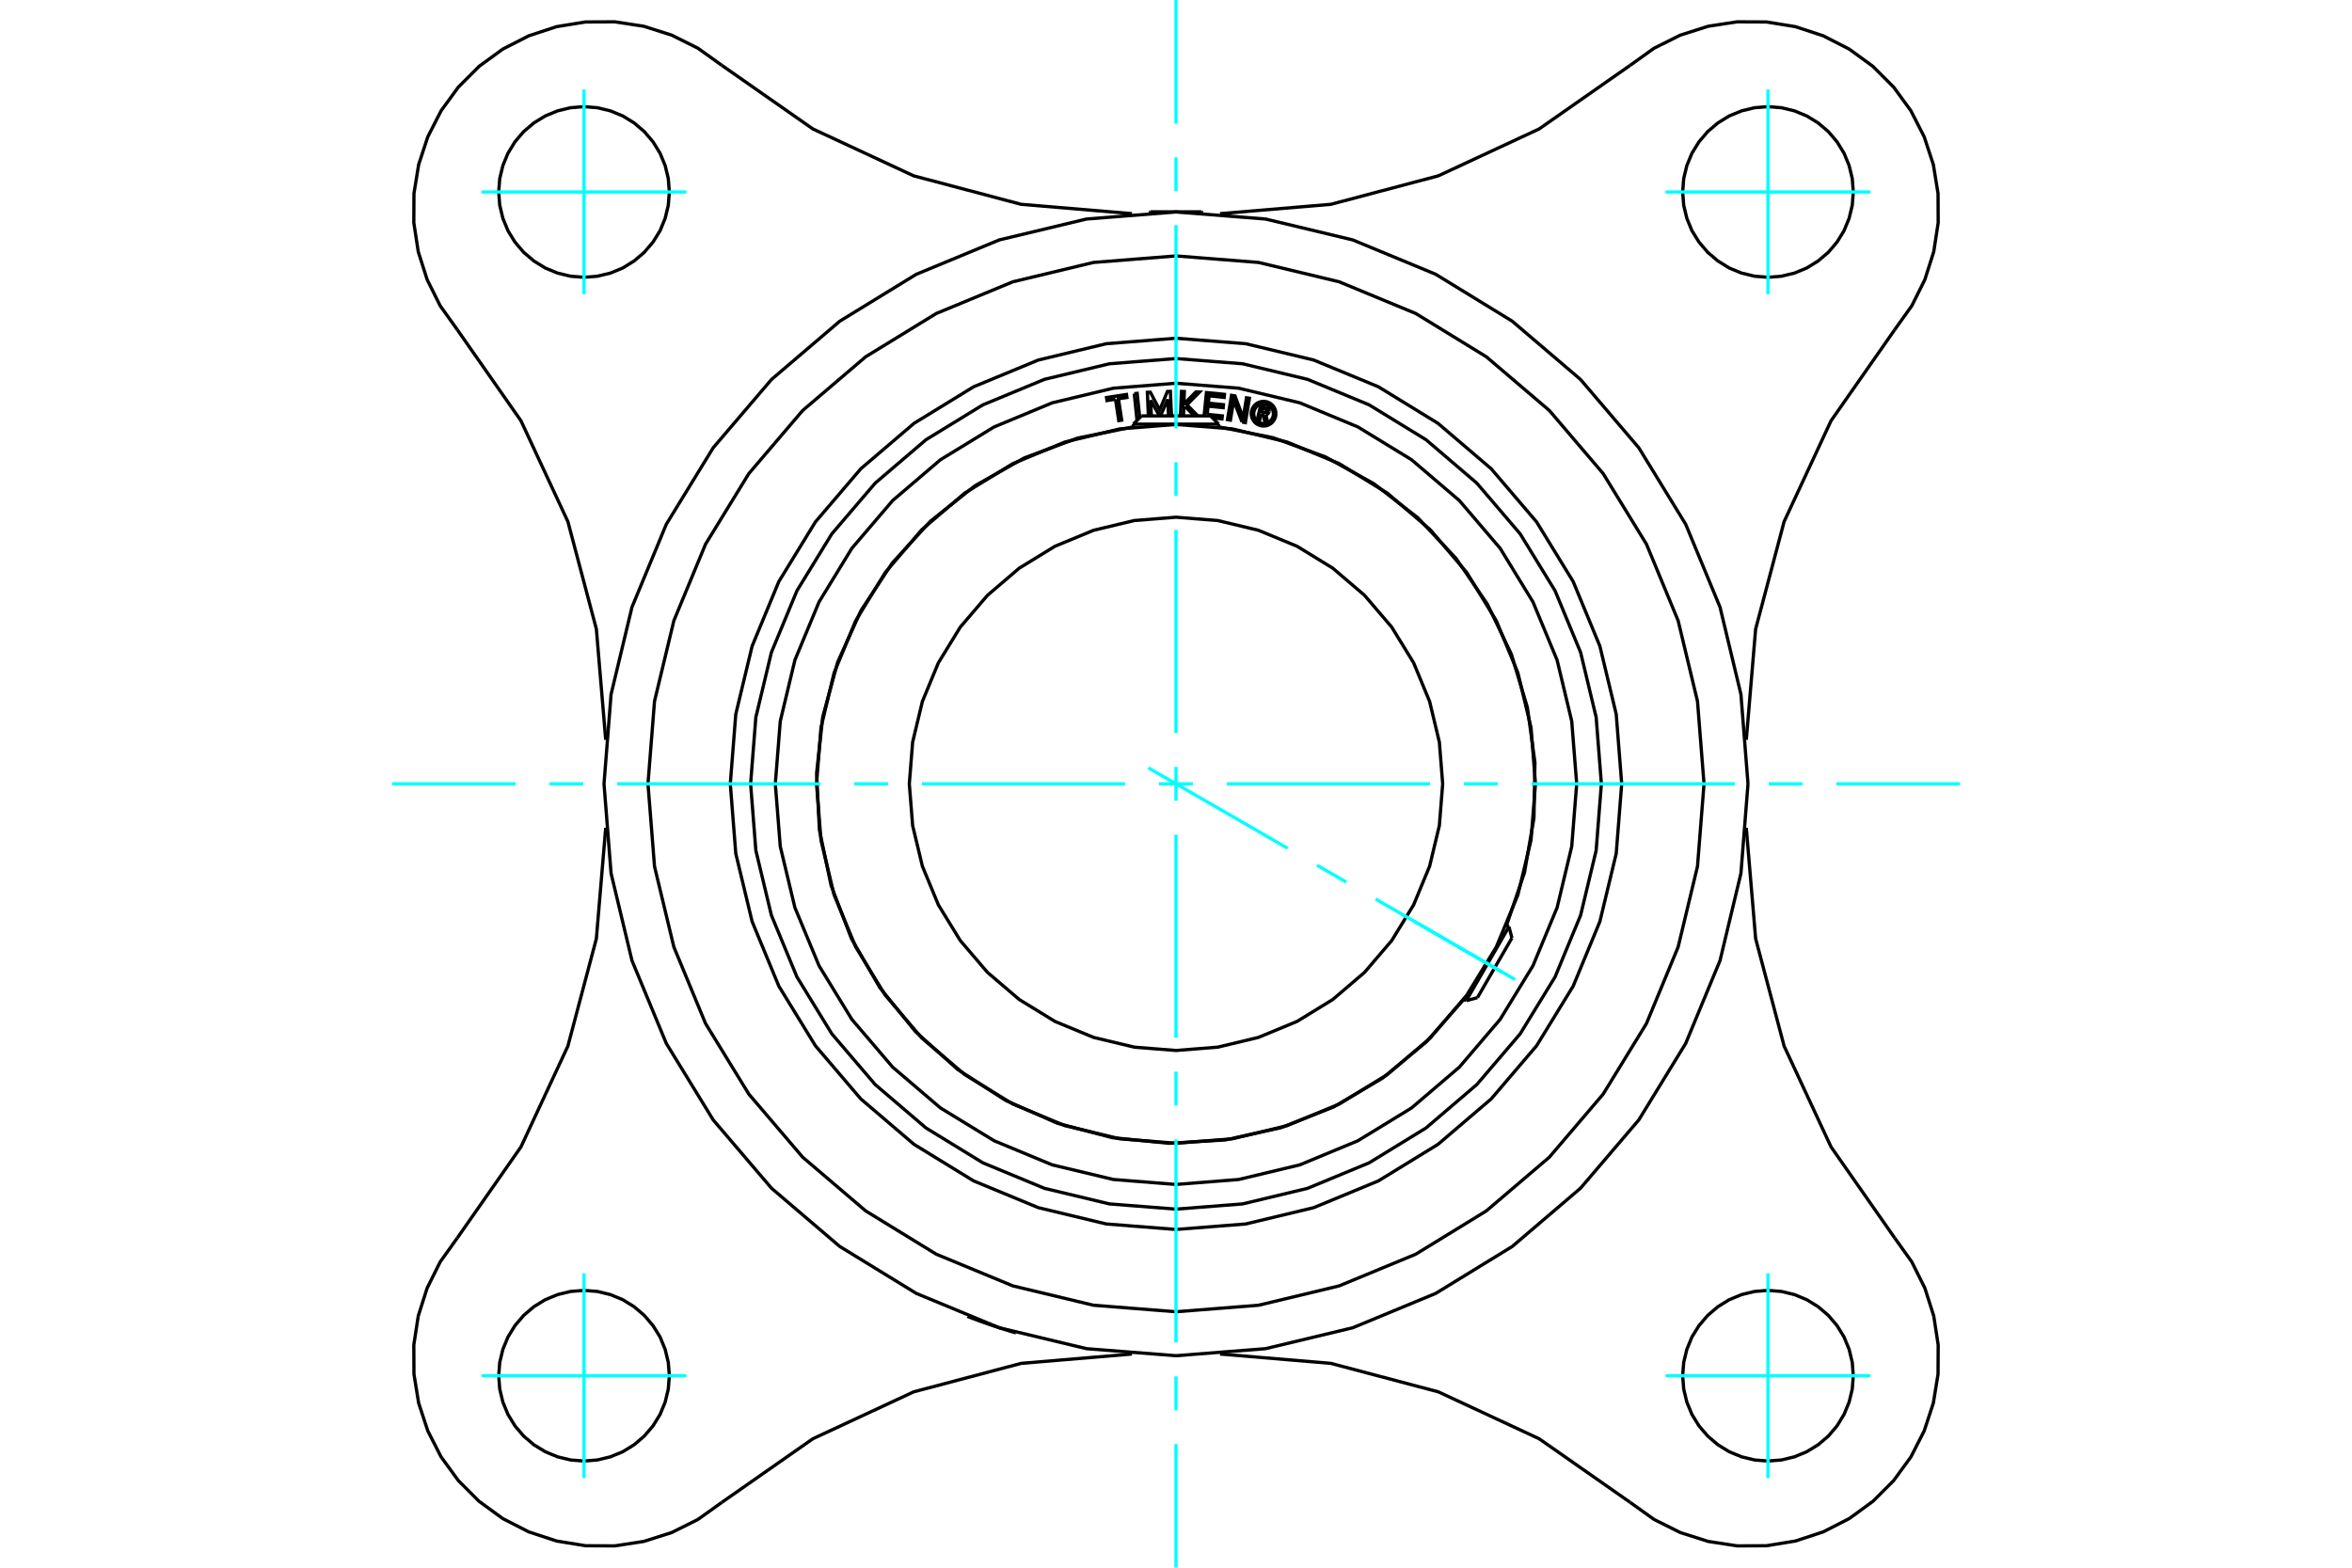 <?xml version="1.0" standalone="no"?>
<!DOCTYPE svg PUBLIC "-//W3C//DTD SVG 1.1//EN"
	"http://www.w3.org/Graphics/SVG/1.1/DTD/svg11.dtd">
<svg xmlns="http://www.w3.org/2000/svg" height="100%" width="100%" viewBox="0 0 36000 24000">
	<rect x="-1800" y="-1200" width="39600" height="26400" style="fill:#FFF"/>
	<g style="fill:none; fill-rule:evenodd" transform="matrix(1 0 0 1 0 0)">
		<g style="fill:none; stroke:#000; stroke-width:50; shape-rendering:geometricPrecision">
			<polyline points="28367,21061 28351,20857 28303,20658 28225,20468 28118,20294 27985,20138 27829,20005 27654,19897 27465,19819 27266,19771 27061,19755 26857,19771 26658,19819 26468,19897 26294,20005 26138,20138 26005,20294 25897,20468 25819,20658 25771,20857 25755,21061 25771,21266 25819,21465 25897,21654 26005,21829 26138,21985 26294,22118 26468,22225 26658,22303 26857,22351 27061,22367 27266,22351 27465,22303 27654,22225 27829,22118 27985,21985 28118,21829 28225,21654 28303,21465 28351,21266 28367,21061"/>
			<polyline points="24953,23001 23558,22026 22015,21308 20370,20872 18674,20729"/>
			<polyline points="24953,23001 25318,23262 25719,23462 26146,23598 26589,23666 27037,23664 27480,23592 27906,23452 28305,23248 28667,22984 28984,22667 29248,22305 29452,21906 29592,21480 29664,21037 29666,20589 29598,20146 29462,19719 29262,19318 29001,18953"/>
			<polyline points="26729,12674 26872,14370 27308,16015 28026,17558 29001,18953"/>
			<polyline points="11047,999 10682,738 10281,538 9854,402 9411,334 8963,336 8520,408 8094,548 7695,752 7333,1016 7016,1333 6752,1695 6548,2094 6408,2520 6336,2963 6334,3411 6402,3854 6538,4281 6738,4682 6999,5047"/>
			<polyline points="11047,999 12442,1974 13985,2692 15630,3128 17326,3271"/>
			<polyline points="9271,11326 9128,9630 8692,7985 7974,6442 6999,5047"/>
			<polyline points="10245,2939 10229,2734 10181,2535 10103,2346 9995,2171 9862,2015 9706,1882 9532,1775 9342,1697 9143,1649 8939,1633 8734,1649 8535,1697 8346,1775 8171,1882 8015,2015 7882,2171 7775,2346 7697,2535 7649,2734 7633,2939 7649,3143 7697,3342 7775,3532 7882,3706 8015,3862 8171,3995 8346,4103 8535,4181 8734,4229 8939,4245 9143,4229 9342,4181 9532,4103 9706,3995 9862,3862 9995,3706 10103,3532 10181,3342 10229,3143 10245,2939"/>
			<polyline points="29001,5047 28026,6442 27308,7985 26872,9630 26729,11326"/>
			<polyline points="28367,2939 28351,2734 28303,2535 28225,2346 28118,2171 27985,2015 27829,1882 27654,1775 27465,1697 27266,1649 27061,1633 26857,1649 26658,1697 26468,1775 26294,1882 26138,2015 26005,2171 25897,2346 25819,2535 25771,2734 25755,2939 25771,3143 25819,3342 25897,3532 26005,3706 26138,3862 26294,3995 26468,4103 26658,4181 26857,4229 27061,4245 27266,4229 27465,4181 27654,4103 27829,3995 27985,3862 28118,3706 28225,3532 28303,3342 28351,3143 28367,2939"/>
			<polyline points="29001,5047 29262,4682 29462,4281 29598,3854 29666,3411 29664,2963 29592,2520 29452,2094 29248,1695 28984,1333 28667,1016 28305,752 27906,548 27480,408 27037,336 26589,334 26146,402 25719,538 25318,738 24953,999"/>
			<polyline points="18674,3271 20370,3128 22015,2692 23558,1974 24953,999"/>
			<polyline points="6999,18953 6738,19318 6538,19719 6402,20146 6334,20589 6336,21037 6408,21480 6548,21906 6752,22305 7016,22667 7333,22984 7695,23248 8094,23452 8520,23592 8963,23664 9411,23666 9854,23598 10281,23462 10682,23262 11047,23001"/>
			<polyline points="17326,20729 15630,20872 13985,21308 12442,22026 11047,23001"/>
			<polyline points="10245,21061 10229,20857 10181,20658 10103,20468 9995,20294 9862,20138 9706,20005 9532,19897 9342,19819 9143,19771 8939,19755 8734,19771 8535,19819 8346,19897 8171,20005 8015,20138 7882,20294 7775,20468 7697,20658 7649,20857 7633,21061 7649,21266 7697,21465 7775,21654 7882,21829 8015,21985 8171,22118 8346,22225 8535,22303 8734,22351 8939,22367 9143,22351 9342,22303 9532,22225 9706,22118 9862,21985 9995,21829 10103,21654 10181,21465 10229,21266 10245,21061"/>
			<polyline points="6999,18953 7974,17558 8692,16015 9128,14370 9271,12674"/>
			<polyline points="15546,20404 15545,20404 15541,20403 15533,20400 15523,20397 15509,20393 15493,20389 15475,20383 15454,20377 15432,20370 15407,20362 15380,20354 15352,20345 15321,20335 15290,20325 15257,20314 15225,20304 15192,20293 15161,20282 15128,20271 15096,20259 15064,20248 15032,20237 15002,20226 14974,20216 14948,20206 14924,20197 14902,20189 14882,20181 14864,20174 14848,20168 14835,20163 14825,20159 14818,20156 14813,20155 14812,20154"/>
			<polyline points="24822,12000 24738,10933 24488,9892 24079,8903 23519,7990 22824,7176 22010,6481 21097,5921 20108,5512 19067,5262 18000,5178 16933,5262 15892,5512 14903,5921 13990,6481 13176,7176 12481,7990 11921,8903 11512,9892 11262,10933 11178,12000 11262,13067 11512,14108 11921,15097 12481,16010 13176,16824 13990,17519 14903,18079 15892,18488 16933,18738 18000,18822 19067,18738 20108,18488 21097,18079 22010,17519 22824,16824 23519,16010 24079,15097 24488,14108 24738,13067 24822,12000"/>
			<polyline points="26082,12000 25982,10736 25686,9503 25201,8331 24538,7250 23715,6285 22750,5462 21669,4799 20497,4314 19264,4018 18000,3918 16736,4018 15503,4314 14331,4799 13250,5462 12285,6285 11462,7250 10799,8331 10314,9503 10018,10736 9918,12000 10018,13264 10314,14497 10799,15669 11462,16750 12285,17715 13250,18538 14331,19201 15503,19686 16736,19982 18000,20082 19264,19982 20497,19686 21669,19201 22750,18538 23715,17715 24538,16750 25201,15669 25686,14497 25982,13264 26082,12000"/>
			<polyline points="26755,12000 26647,10630 26327,9295 25801,8025 25083,6854 24191,5809 23146,4917 21975,4199 20705,3673 19370,3353 18000,3245 16630,3353 15295,3673 14025,4199 12854,4917 11809,5809 10917,6854 10199,8025 9673,9295 9353,10630 9245,12000 9353,13370 9673,14705 10199,15975 10917,17146 11809,18191 12854,19083 14025,19801 15295,20327 16630,20647 18000,20755 19370,20647 20705,20327 21975,19801 23146,19083 24191,18191 25083,17146 25801,15975 26327,14705 26647,13370 26755,12000"/>
			<line x1="17610" y1="3243" x2="18390" y2="3243"/>
			<line x1="17610" y1="3243" x2="17591" y2="3254"/>
			<line x1="18409" y1="3254" x2="18390" y2="3243"/>
			<polyline points="23502,12000 23434,11139 23233,10300 22902,9502 22451,8766 21891,8109 21234,7549 20498,7098 19700,6767 18861,6566 18000,6498 17139,6566 16300,6767 15502,7098 14766,7549 14109,8109 13549,8766 13098,9502 12767,10300 12566,11139 12498,12000 12566,12861 12767,13700 13098,14498 13549,15234 14109,15891 14766,16451 15502,16902 16300,17233 17139,17434 18000,17502 18861,17434 19700,17233 20498,16902 21234,16451 21891,15891 22451,15234 22902,14498 23233,13700 23434,12861 23502,12000"/>
			<polyline points="22082,12000 22031,11361 21882,10739 21637,10147 21302,9601 20886,9114 20399,8698 19853,8363 19261,8118 18639,7969 18000,7918 17361,7969 16739,8118 16147,8363 15601,8698 15114,9114 14698,9601 14363,10147 14118,10739 13969,11361 13918,12000 13969,12639 14118,13261 14363,13853 14698,14399 15114,14886 15601,15302 16147,15637 16739,15882 17361,16031 18000,16082 18639,16031 19261,15882 19853,15637 20399,15302 20886,14886 21302,14399 21637,13853 21882,13261 22031,12639 22082,12000"/>
			<line x1="22443" y1="15319" x2="23096" y2="14188"/>
			<line x1="23142" y1="14359" x2="22614" y2="15273"/>
			<line x1="18653" y1="6493" x2="17347" y2="6493"/>
			<line x1="17472" y1="6367" x2="18528" y2="6367"/>
			<polyline points="24511,12000 24431,10981 24193,9988 23802,9044 23268,8173 22604,7396 21827,6732 20956,6198 20012,5807 19019,5569 18000,5489 16981,5569 15988,5807 15044,6198 14173,6732 13396,7396 12732,8173 12198,9044 11807,9988 11569,10981 11489,12000 11569,13019 11807,14012 12198,14956 12732,15827 13396,16604 14173,17268 15044,17802 15988,18193 16981,18431 18000,18511 19019,18431 20012,18193 20956,17802 21827,17268 22604,16604 23268,15827 23802,14956 24193,14012 24431,13019 24511,12000"/>
			<polyline points="19303,6338 19282,6430 19245,6422 19295,6207 19375,6225"/>
			<polyline points="19426,6301 19427,6291 19427,6281 19425,6271 19421,6261 19416,6252 19410,6244 19402,6237 19394,6232 19385,6228 19375,6225"/>
			<polyline points="19426,6301 19391,6293 19392,6289 19392,6284 19391,6280 19389,6276 19387,6272 19385,6269 19382,6266 19378,6263 19374,6261 19370,6260 19322,6249 19309,6303 19358,6314 19362,6315 19367,6315 19371,6314 19375,6313 19379,6311 19382,6308 19385,6305 19388,6302 19390,6298 19391,6294 19425,6302"/>
			<polyline points="19375,6349 19385,6347 19395,6342 19403,6337 19411,6329 19417,6321 19422,6312 19425,6302"/>
			<polyline points="19375,6349 19403,6462 19359,6452 19332,6345 19303,6338"/>
			<polyline points="18478,6344 18709,6367 18704,6413 18559,6398"/>
			<polyline points="18430,6367 18466,6010 18742,6037 18738,6084 18507,6060 18495,6172 18726,6195 18722,6241 18491,6218 18478,6344"/>
			<line x1="17612" y1="6126" x2="17623" y2="6367"/>
			<polyline points="17577,6367 17562,6006 17607,6004 17750,6276 17869,5993 17914,5991 17931,6367"/>
			<polyline points="17886,6367 17875,6114 17761,6367"/>
			<line x1="17747" y1="6367" x2="17612" y2="6126"/>
			<polyline points="17074,6112 16944,6132 16937,6086 17242,6039 17249,6085 17119,6105 17169,6432 17124,6439 17074,6112"/>
			<polyline points="17361,6027 17406,6022 17445,6395"/>
			<polyline points="17441,6398 17400,6403 17361,6027"/>
			<polyline points="18141,6225 18119,6247 18114,6367"/>
			<polyline points="18069,6367 18083,5992 18128,5994 18121,6186 18304,6000 18360,6002 18168,6197 18334,6367"/>
			<line x1="18280" y1="6367" x2="18141" y2="6225"/>
			<polyline points="19011,6461 18883,6131 18833,6432 18788,6424 18850,6052 18903,6061 19028,6398 19079,6090 19124,6097 19062,6470 19011,6461"/>
			<polyline points="19529,6333 19527,6304 19520,6275 19508,6247 19493,6222 19474,6200 19451,6180 19426,6165 19399,6154 19370,6147 19340,6144 19311,6147 19282,6154 19255,6165 19229,6180 19207,6200 19188,6222 19172,6247 19161,6275 19154,6304 19151,6333 19154,6363 19161,6391 19172,6419 19188,6444 19207,6467 19229,6486 19255,6501 19282,6513 19311,6520 19340,6522 19370,6520 19399,6513 19426,6501 19451,6486 19474,6467 19493,6444 19508,6419 19520,6391 19527,6363 19529,6333"/>
			<polyline points="19491,6333 19489,6310 19484,6286 19475,6265 19462,6244 19447,6226 19429,6211 19409,6199 19387,6190 19364,6184 19340,6182 19317,6184 19294,6190 19272,6199 19251,6211 19233,6226 19218,6244 19206,6265 19197,6286 19191,6310 19189,6333 19191,6357 19197,6380 19206,6402 19218,6422 19233,6440 19251,6455 19272,6468 19294,6477 19317,6482 19340,6484 19364,6482 19387,6477 19409,6468 19429,6455 19447,6440 19462,6422 19475,6402 19484,6380 19489,6357 19491,6333"/>
			<polyline points="23059,14167 23333,13361 23479,12523 23494,11673 23378,10830 23133,10015 22766,9248 22285,8547 21702,7927 21030,7406 20286,6994 19487,6701 18653,6535"/>
			<polyline points="17347,6535 16495,6706 15681,7009 14924,7436 14244,7977 13658,8618 13180,9344 12822,10136 12593,10974 12499,11838 12542,12705 12721,13556 13031,14367 13466,15119 14013,15794 14660,16374 15390,16845 16185,17196 17026,17417 17890,17503 18758,17451 19606,17264 20414,16946 21163,16504 21832,15950 22406,15298"/>
			<polyline points="24133,12000 24057,11041 23833,10105 23464,9216 22962,8395 22337,7663 21605,7038 20784,6536 19895,6167 18959,5943 18000,5867 17041,5943 16105,6167 15216,6536 14395,7038 13663,7663 13038,8395 12536,9216 12167,10105 11943,11041 11867,12000 11943,12959 12167,13895 12536,14784 13038,15605 13663,16337 14395,16962 15216,17464 16105,17833 17041,18057 18000,18133 18959,18057 19895,17833 20784,17464 21605,16962 22337,16337 22962,15605 23464,14784 23833,13895 24057,12959 24133,12000"/>
			<line x1="23142" y1="14359" x2="23096" y2="14188"/>
			<line x1="22443" y1="15319" x2="22614" y2="15273"/>
			<line x1="23096" y1="14188" x2="23058" y2="14166"/>
			<line x1="22405" y1="15297" x2="22443" y2="15319"/>
			<line x1="17472" y1="6367" x2="17347" y2="6493"/>
			<line x1="18653" y1="6493" x2="18528" y2="6367"/>
			<line x1="17347" y1="6493" x2="17347" y2="6537"/>
			<line x1="18653" y1="6537" x2="18653" y2="6493"/>
		</g>
		<g style="fill:none; stroke:#0FF; stroke-width:50; shape-rendering:geometricPrecision">
			<line x1="18000" y1="24000" x2="18000" y2="22108"/>
			<line x1="18000" y1="21590" x2="18000" y2="21071"/>
			<line x1="18000" y1="20553" x2="18000" y2="17443"/>
			<line x1="18000" y1="16924" x2="18000" y2="16406"/>
			<line x1="18000" y1="15888" x2="18000" y2="12778"/>
			<line x1="18000" y1="12259" x2="18000" y2="11741"/>
			<line x1="18000" y1="11222" x2="18000" y2="8112"/>
			<line x1="18000" y1="7594" x2="18000" y2="7076"/>
			<line x1="18000" y1="6557" x2="18000" y2="3447"/>
			<line x1="18000" y1="2929" x2="18000" y2="2410"/>
			<line x1="18000" y1="1892" x2="18000" y2="0"/>
			<line x1="6000" y1="12000" x2="7892" y2="12000"/>
			<line x1="8410" y1="12000" x2="8929" y2="12000"/>
			<line x1="9447" y1="12000" x2="12557" y2="12000"/>
			<line x1="13076" y1="12000" x2="13594" y2="12000"/>
			<line x1="14112" y1="12000" x2="17222" y2="12000"/>
			<line x1="17741" y1="12000" x2="18259" y2="12000"/>
			<line x1="18778" y1="12000" x2="21888" y2="12000"/>
			<line x1="22406" y1="12000" x2="22924" y2="12000"/>
			<line x1="23443" y1="12000" x2="26553" y2="12000"/>
			<line x1="27071" y1="12000" x2="27590" y2="12000"/>
			<line x1="28108" y1="12000" x2="30000" y2="12000"/>
			<line x1="27061" y1="4506" x2="27061" y2="1371"/>
			<line x1="25494" y1="2939" x2="28629" y2="2939"/>
			<line x1="25494" y1="21061" x2="28629" y2="21061"/>
			<line x1="27061" y1="22629" x2="27061" y2="19494"/>
			<line x1="8939" y1="22629" x2="8939" y2="19494"/>
			<line x1="7371" y1="21061" x2="10506" y2="21061"/>
			<line x1="7371" y1="2939" x2="10506" y2="2939"/>
			<line x1="8939" y1="4506" x2="8939" y2="1371"/>
			<line x1="17576" y1="11755" x2="19709" y2="12987"/>
			<line x1="20158" y1="13246" x2="20607" y2="13505"/>
			<line x1="21056" y1="13764" x2="23189" y2="14996"/>
			<line x1="21634" y1="14098" x2="22991" y2="14882"/>
		</g>
	</g>
</svg>
